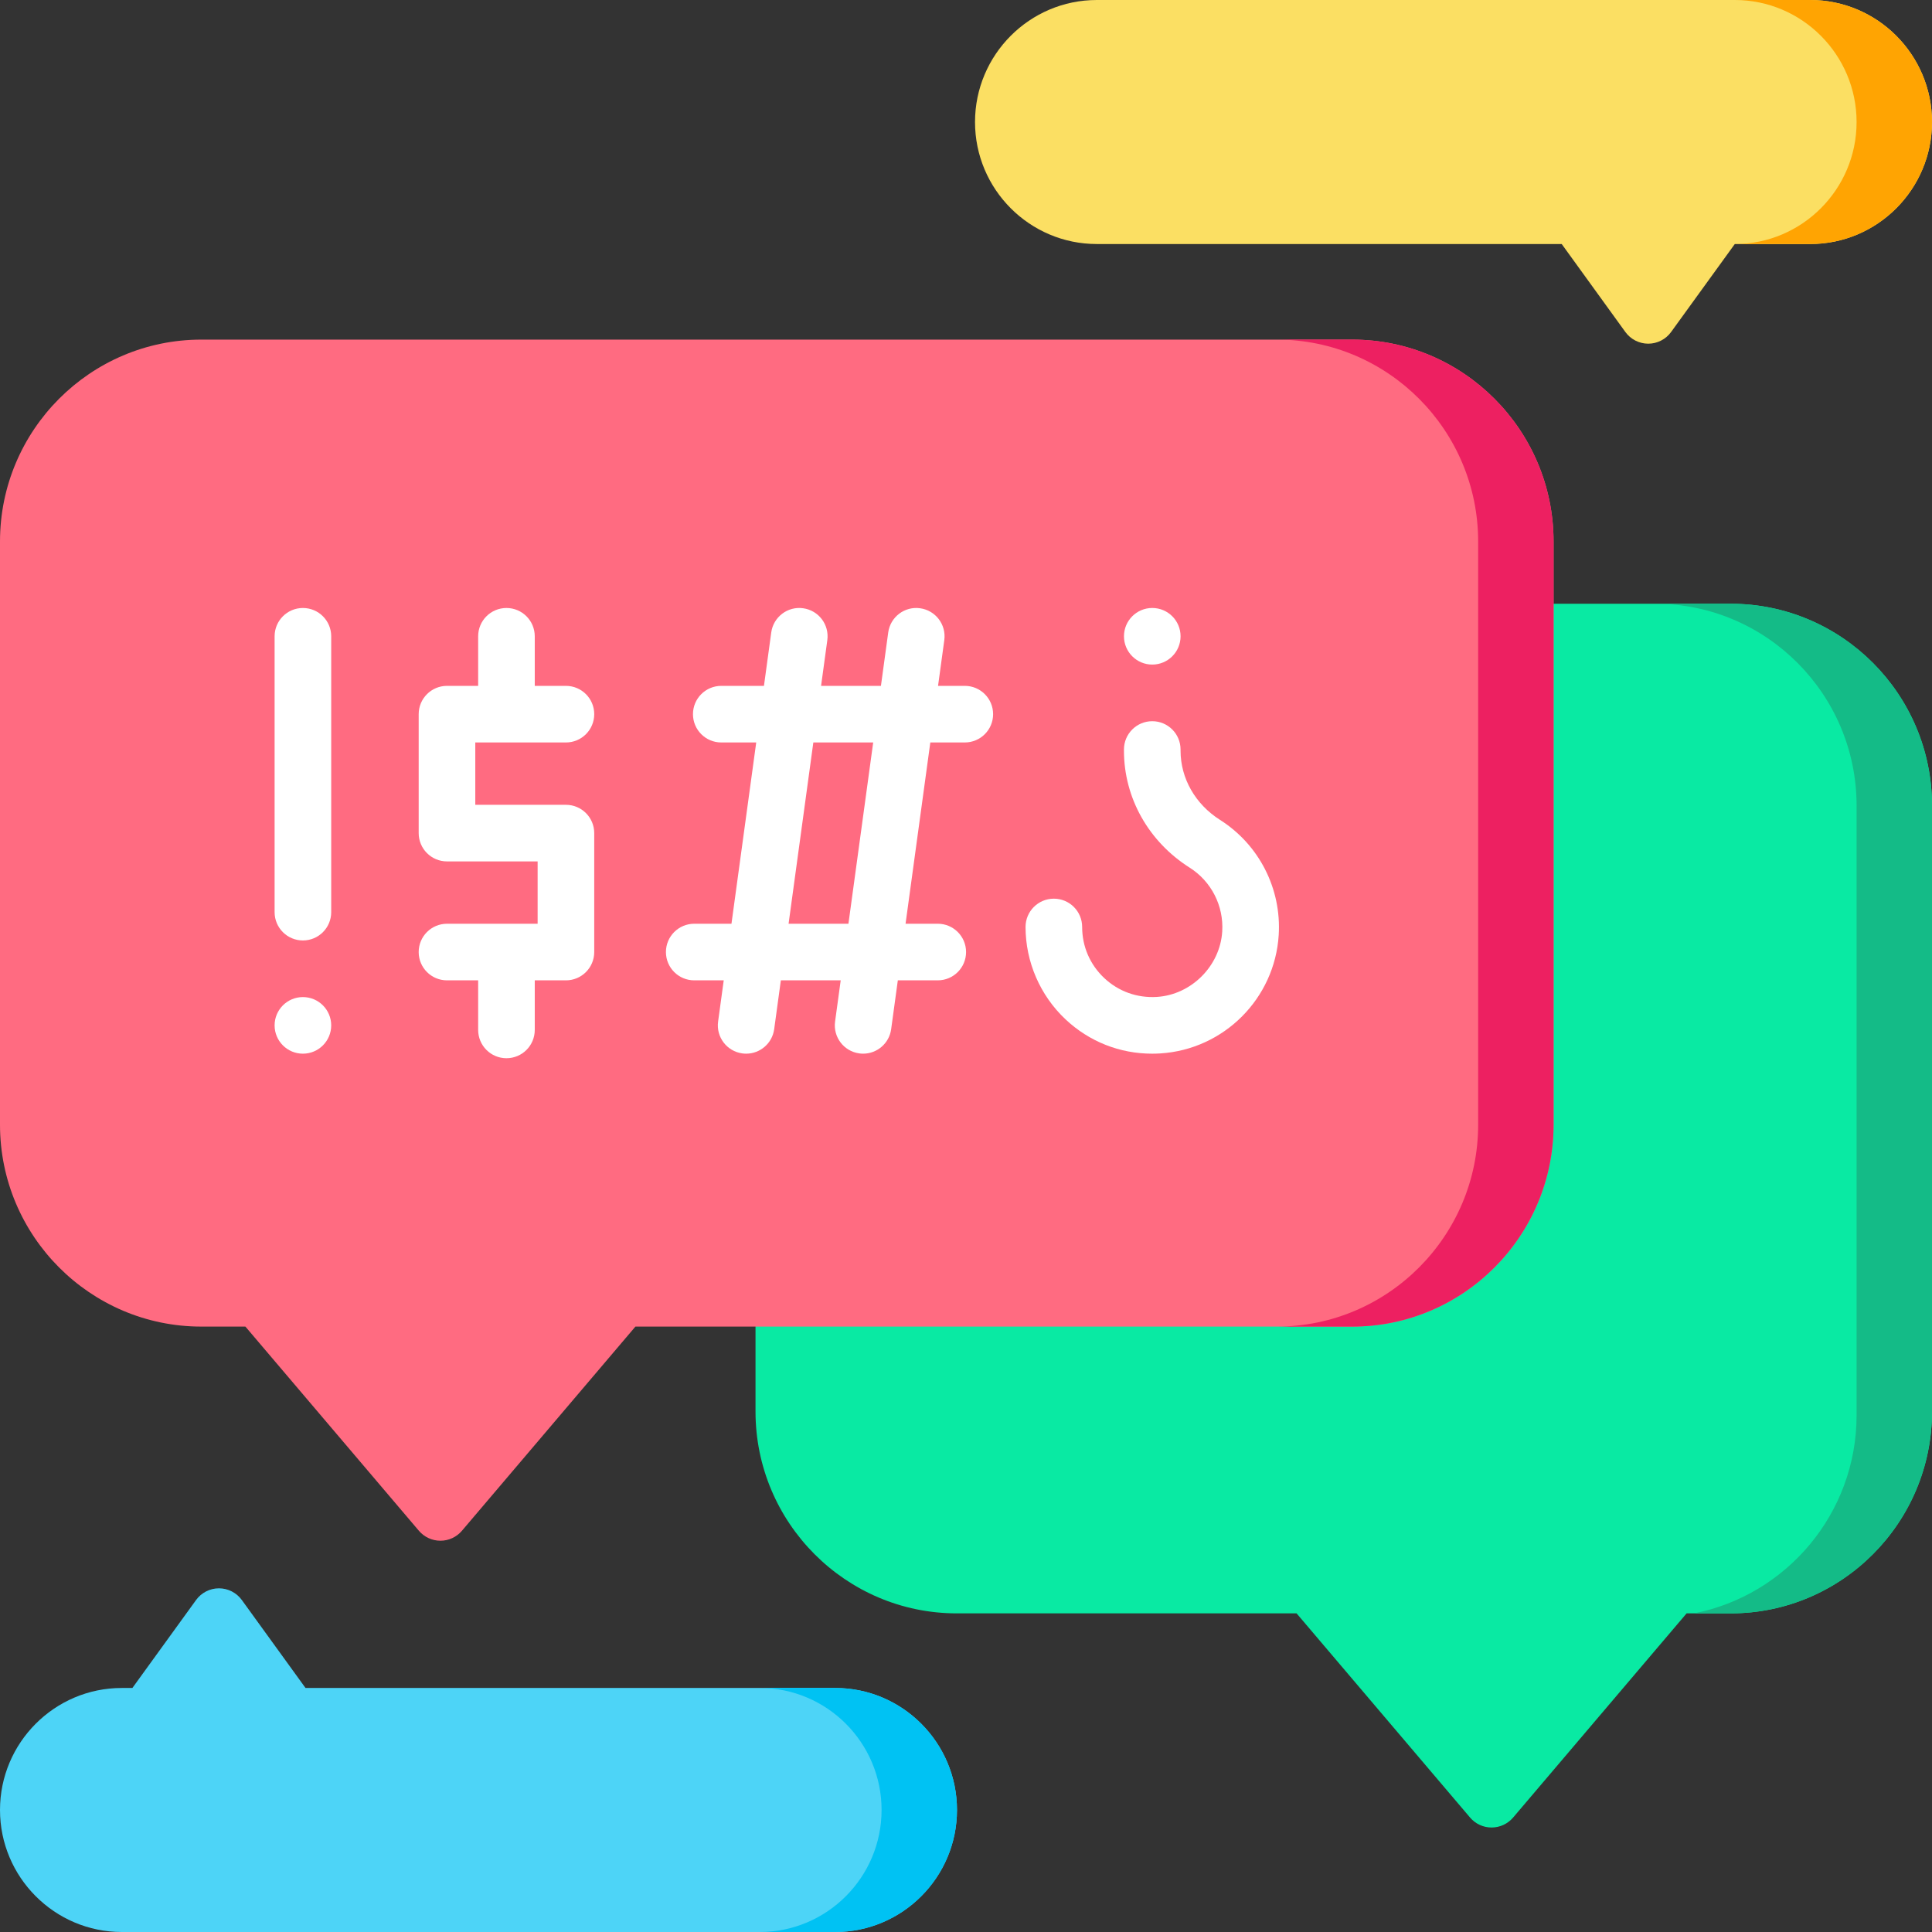 <?xml version="1.0" encoding="UTF-8"?> <svg xmlns="http://www.w3.org/2000/svg" id="Layer_1" height="512" viewBox="0 0 512 512" width="512"><rect x="0" y="0" width="512" height="512" fill="#333333" stroke="none"/> <g> <path d="m512 213.5v160.56c0 29.5-23.933 53.5-53.352 53.5h-11.682l-45.968 54.1c-1.429 1.68-3.517 2.65-5.716 2.65s-4.287-.97-5.706-2.65l-45.968-54.1h-90.047c-29.409 0-53.342-24-53.342-53.5v-206.56c0-4.14 3.358-7.5 7.495-7.5h250.934c29.419 0 53.352 24 53.352 53.5z" fill="#09eaa3"></path> <g> <path d="m512 213.5v160.56c0 29.5-23.933 53.5-53.352 53.5h-9.723c24.523-4.81 43.09-26.52 43.09-52.5v-161.56c0-29.5-23.933-53.5-53.352-53.5h19.986c29.418 0 53.351 24 53.351 53.5z" fill="#14bb87"></path> </g> <g> <path d="m411.711 143.5v154.56c0 29.5-23.933 53.5-53.343 53.5h-189.976l-45.968 54.1c-1.419 1.68-3.508 2.65-5.706 2.65s-4.287-.97-5.716-2.65l-45.968-54.1h-11.681c-29.419 0-53.353-24-53.353-53.5v-154.56c0-29.5 23.933-53.5 53.353-53.5h305.016c29.408 0 53.342 24 53.342 53.5z" fill="#ff6b81"></path> <path d="m411.711 143.5v154.56c0 29.5-23.933 53.5-53.343 53.5h-19.986c29.409 0 53.343-24 53.343-53.5v-154.56c0-29.5-23.933-53.5-53.343-53.5h19.986c29.409 0 53.343 24 53.343 53.5z" fill="#ed2061"></path> </g> <path d="m253.612 479.66c0 17.83-14.48 32.34-32.277 32.34h-189.058c-17.797 0-32.277-14.51-32.277-32.34s14.48-32.33 32.277-32.33h2.808l16.868-23.3c1.409-1.95 3.667-3.11 6.066-3.11 2.408 0 4.667 1.16 6.076 3.11l16.868 23.3h140.371c17.798 0 32.278 14.5 32.278 32.33z" fill="#4dd4f7"></path> <path d="m512 32.34c0 17.83-14.48 32.33-32.277 32.33h-19.986l-16.868 23.3c-1.409 1.95-3.667 3.11-6.066 3.11-2.408 0-4.667-1.16-6.076-3.11l-16.858-23.3h-123.203c-17.797 0-32.277-14.5-32.277-32.33s14.48-32.34 32.277-32.34h189.057c17.797 0 32.277 14.51 32.277 32.34z" fill="#fbdf63"></path> <path d="m512 32.34c0 17.83-14.48 32.33-32.277 32.33h-19.986c17.797 0 32.277-14.5 32.277-32.33s-14.48-32.34-32.277-32.34h19.986c17.797 0 32.277 14.51 32.277 32.34z" fill="#ffa402"></path> <path d="m253.612 479.66c0 17.83-14.48 32.34-32.277 32.34h-19.986c17.797 0 32.277-14.51 32.277-32.34s-14.48-32.33-32.277-32.33h19.986c17.797 0 32.277 14.5 32.277 32.33z" fill="#00c2f3"></path> <g fill="#fff"> <path d="m80.274 161.124c-4.143 0-7.5 3.357-7.5 7.5v73.108c0 4.143 3.357 7.5 7.5 7.5s7.5-3.357 7.5-7.5v-73.108c0-4.142-3.358-7.5-7.5-7.5z"></path> <path d="m149.977 196.762c4.143 0 7.5-3.357 7.5-7.5s-3.357-7.5-7.5-7.5h-8.26v-13.138c0-4.143-3.357-7.5-7.5-7.5s-7.5 3.357-7.5 7.5v13.138h-8.261c-4.143 0-7.5 3.357-7.5 7.5v31.521c0 4.143 3.357 7.5 7.5 7.5h24.021v16.52h-24.021c-4.143 0-7.5 3.357-7.5 7.5s3.357 7.5 7.5 7.5h8.261v13.138c0 4.143 3.357 7.5 7.5 7.5s7.5-3.357 7.5-7.5v-13.138h8.26c4.143 0 7.5-3.357 7.5-7.5v-31.52c0-4.143-3.357-7.5-7.5-7.5h-24.021v-16.521z"></path> <path d="m255.684 181.762h-7.091l1.656-12.123c.561-4.104-2.312-7.885-6.416-8.445-4.09-.577-7.886 2.311-8.445 6.416l-1.933 14.152h-15.862l1.656-12.123c.561-4.104-2.312-7.885-6.416-8.445-4.09-.577-7.886 2.311-8.445 6.416l-1.933 14.152h-11.311c-4.143 0-7.5 3.357-7.5 7.5s3.357 7.5 7.5 7.5h9.262l-6.561 48.04h-9.867c-4.143 0-7.5 3.357-7.5 7.5s3.357 7.5 7.5 7.5h7.818l-1.491 10.918c-.561 4.104 2.312 7.885 6.416 8.445.344.048.686.07 1.024.07 3.691 0 6.908-2.727 7.421-6.486l1.768-12.947h15.862l-1.491 10.918c-.561 4.104 2.312 7.885 6.416 8.445.344.048.686.07 1.024.07 3.691 0 6.908-2.727 7.421-6.486l1.768-12.947h10.584c4.143 0 7.5-3.357 7.5-7.5s-3.357-7.5-7.5-7.5h-8.535l6.561-48.04h9.14c4.143 0 7.5-3.357 7.5-7.5s-3.357-7.5-7.5-7.5zm-30.84 63.04h-15.862l6.561-48.04h15.862z"></path> <path d="m323.316 217.277c-6.547-4.149-10.456-11.002-10.456-18.331v-.319c0-4.143-3.357-7.5-7.5-7.5s-7.5 3.357-7.5 7.5v.319c0 12.496 6.515 24.086 17.427 31.001 5.735 3.636 9.037 10.114 8.615 16.908-.568 9.157-8.186 16.774-17.343 17.343-5.207.313-10.146-1.453-13.919-5-3.778-3.551-5.859-8.359-5.859-13.541 0-4.143-3.357-7.5-7.5-7.5s-7.5 3.357-7.5 7.5c0 9.229 3.858 18.148 10.586 24.472 6.297 5.917 14.379 9.107 22.958 9.107.718 0 1.439-.022 2.164-.067 16.847-1.045 30.339-14.537 31.384-31.384.76-12.254-5.201-23.944-15.557-30.508z"></path> <path d="m80.273 264.236c-4.142 0-7.5 3.358-7.5 7.5s3.358 7.5 7.5 7.5 7.5-3.358 7.5-7.5-3.358-7.5-7.5-7.5z"></path> <circle cx="305.363" cy="168.621" r="7.5"></circle> </g> </g> </svg> 